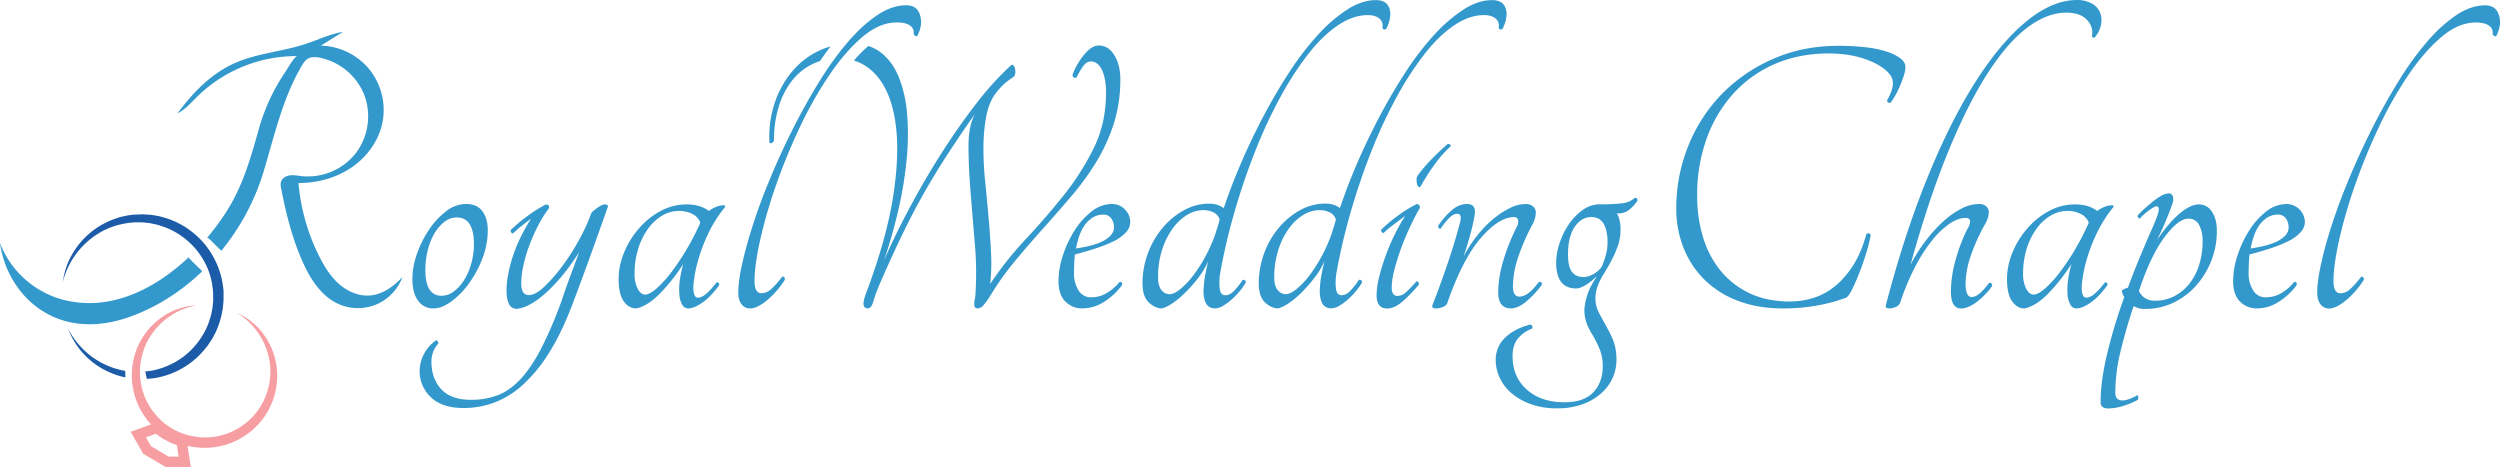 <svg id="Layer_1" data-name="Layer 1" xmlns="http://www.w3.org/2000/svg" width="25.62in" height="4.79in" viewBox="0 0 1844.63 344.82"><defs><style>.cls-1{fill:#39c;}.cls-2{fill:#1c5ba8;}.cls-3{fill:#f69ea2;}</style></defs><title>logo-royalweddingchapel</title><path class="cls-1" d="M-530.71,4181.23h0Z" transform="translate(1168.14 -3940.97)"/><path class="cls-1" d="M-685.24,4181h0Z" transform="translate(1168.14 -3940.97)"/><path class="cls-1" d="M-685.23,4181h0Z" transform="translate(1168.14 -3940.97)"/><path class="cls-2" d="M-1075.74,4214.57c-1.3-.21-2.58-.44-3.82-.76a58.91,58.91,0,0,1-18.58-8.11,58.51,58.51,0,0,1-11.87-10.54c-.77-.81-1.36-1.68-2-2.45s-1.23-1.49-1.68-2.23c-.94-1.45-1.83-2.65-2.41-3.7l-1.81-3.22,1.44,3.41a55.68,55.68,0,0,0,5.23,9.13,56.08,56.08,0,0,0,11.34,12,58.5,58.5,0,0,0,19.15,10c1.64.53,3.36.92,5.11,1.31C-1075.66,4217.78-1075.7,4216.18-1075.74,4214.57Z" transform="translate(1168.14 -3940.97)"/><path class="cls-2" d="M-1007.53,4137.18a60.55,60.55,0,0,0-3.58-7.33,58.56,58.56,0,0,0-4.42-6.78,58.3,58.3,0,0,0-11.24-11.28,60.56,60.56,0,0,0-6.47-4.41c-1.08-.71-2.29-1.21-3.42-1.82a34,34,0,0,0-3.47-1.64,56.75,56.75,0,0,0-7.14-2.51c-1.21-.32-2.39-.71-3.6-1l-3.64-.61-1.8-.3c-.61-.07-1.24-.09-1.85-.14l-3.68-.24c-2.39-.08-4.54.12-6.77.16h-.36l-.22,0-.43.05-.86.11-1.7.22a25.87,25.87,0,0,0-3.35.56l-3.27.71c-1.07.28-2.11.64-3.14,1a58.23,58.23,0,0,0-6,2.27c-1.9.87-3.72,1.82-5.46,2.78a58.8,58.8,0,0,0-16.37,14.08,59.11,59.11,0,0,0-8.41,14.18,58.13,58.13,0,0,0-3,10.09l-.65,3.64,1.05-3.55a66.56,66.56,0,0,1,4-9.55,62.13,62.13,0,0,1,9.24-12.9,59.23,59.23,0,0,1,16.24-12.12c1.67-.79,3.4-1.57,5.19-2.26a53.59,53.59,0,0,1,5.6-1.74c1-.23,1.93-.5,2.91-.72l3-.51a22.41,22.41,0,0,1,3.06-.38l3-.26c2.18.05,4.52-.05,6.65.13l3.13.36c.53.06,1,.1,1.58.19l1.6.35,3.23.69c1.07.27,2.12.64,3.19,1a50.21,50.21,0,0,1,6.3,2.4,56.17,56.17,0,0,1,21.39,17.42,51.15,51.15,0,0,1,3.83,6,53.08,53.08,0,0,1,3.09,6.45,53.6,53.6,0,0,1,3.37,13.93l.21,1.79.06.45,0,.22v.11s0,0,0,0l0,.89.07,3.85a27,27,0,0,1-.2,3.56,34.56,34.56,0,0,1-.36,3.47,52,52,0,0,1-1.55,7,50.52,50.52,0,0,1-2.38,6.7,56.31,56.31,0,0,1-16.93,21.78,57.23,57.23,0,0,1-23.73,10.68c-1.66.2-3.38.5-5,.67l1.23,5.45c1.56-.13,3.08-.31,4.68-.44a60.49,60.49,0,0,0,26.88-10.93,35.05,35.05,0,0,0,3-2.38c1-.85,2-1.6,2.92-2.54a59.79,59.79,0,0,0,5.32-5.75c.81-1,1.73-2,2.44-3.12l2.22-3.31a35,35,0,0,0,2-3.49,37.33,37.33,0,0,0,1.79-3.61,57.76,57.76,0,0,0,2.78-7.61,59.57,59.57,0,0,0,1.83-7.95c.29-1.32.31-2.78.47-4.17a36.64,36.64,0,0,0,.25-4.11l0-3.85v-1.41l0-.26-.06-.51-.23-2A61.24,61.24,0,0,0-1007.53,4137.18Z" transform="translate(1168.14 -3940.97)"/><path class="cls-1" d="M-1066.58,4215.33c-.54,0-1.07,0-1.62,0s-1.31,0-2-.07c0,1.7.09,3.39.13,5.08.54.06,1.08.11,1.63.14,1,.06,2.05.19,3,.19Z" transform="translate(1168.14 -3940.97)"/><path class="cls-3" d="M-993.33,4171.71l2.91,1.45a50.67,50.67,0,0,1,7.76,5,51.79,51.79,0,0,1,9.86,10.65,51.6,51.6,0,0,1,7.77,17.38c.37,1.72.72,3.5,1,5.32a51.58,51.58,0,0,1,.41,5.62c0,1,.05,1.93,0,2.9l-.23,2.94a23.08,23.08,0,0,1-.37,3l-.25,1.5-.12.75-.06.38,0,.19,0,.09-.06.23c-.53,1.89-.9,3.74-1.57,5.74a52.77,52.77,0,0,1-2.44,6.06l-1.45,2.93c-.52,1-1.16,1.86-1.73,2.81a50.44,50.44,0,0,1-3.95,5.41,30.39,30.39,0,0,1-2.28,2.52c-.8.8-1.53,1.7-2.41,2.43a53.51,53.51,0,0,1-5.38,4.36,51.26,51.26,0,0,1-12.43,6.64,51.76,51.76,0,0,1-6.88,2,53.54,53.54,0,0,1-7.12,1.15,54.25,54.25,0,0,1-14.46-.68l-1.79-.33-.45-.08-.22,0-.11,0-.29-.08-.81-.24-3.24-1a32.45,32.45,0,0,1-3.42-1.27c-1.14-.49-2.37-.89-3.42-1.47a52.8,52.8,0,0,1-6.26-3.59,51.15,51.15,0,0,1-5.73-4.31,50.88,50.88,0,0,1-9.29-10.6,52.83,52.83,0,0,1-3.49-6c-.57-1-.93-2.09-1.4-3.13a31.08,31.08,0,0,1-1.24-3.16,53.29,53.29,0,0,1-2.3-25.54c.44-2,.73-3.93,1.3-6l.81-2.68c.25-.88.69-1.85,1-2.74a53.4,53.4,0,0,1,2.38-5.16c.92-1.6,1.79-3.18,2.81-4.63a51.32,51.32,0,0,1,13.39-13.54,49.09,49.09,0,0,1,13-6.42,49.18,49.18,0,0,1,9-2l3.24-.31-3.16.74c-1,.22-2.26.67-3.71,1.1-.73.2-1.48.56-2.29.86s-1.69.6-2.55,1.05a51.53,51.53,0,0,0-11.8,7.34,51.74,51.74,0,0,0-11.42,13.54c-.84,1.38-1.53,2.89-2.26,4.39a48.46,48.46,0,0,0-1.8,4.74c-.24.83-.55,1.56-.77,2.47l-.68,2.72c-.36,1.61-.56,3.51-.87,5.28a50,50,0,0,0,3,22.47,49.14,49.14,0,0,0,13.89,19.56,43.78,43.78,0,0,0,5,3.67,45.15,45.15,0,0,0,5.42,3,29.79,29.79,0,0,0,2.78,1.17,23.12,23.12,0,0,0,2.91,1.07l3.25.92.81.23-.09,0,.1,0,.19,0,.39.07,1.54.27a46.62,46.62,0,0,0,12.43.71,46.1,46.1,0,0,0,6.14-.94,44.33,44.33,0,0,0,6-1.67A49,49,0,0,0-981,4247.67a43.59,43.59,0,0,0,3.6-4.63c.53-.81,1.11-1.59,1.61-2.41l1.4-2.51a17.2,17.2,0,0,0,1.25-2.51l1.09-2.51c.7-1.73,1.22-3.72,1.82-5.54l.54-2.53a19.18,19.18,0,0,0,.47-2.65l.34-2.63.15-2.61a46.41,46.41,0,0,0,0-5.11c-.12-1.67-.32-3.31-.55-4.91a52,52,0,0,0-5.94-16.69,54.72,54.72,0,0,0-8.4-11.07,59,59,0,0,0-7-5.83Z" transform="translate(1168.14 -3940.97)"/><path class="cls-3" d="M-1027.32,4285.78l-18.66-.3-16.47-9.72-9.28-16.19,20.12-7.37,1.72,1.5c.49.43,1,.85,1.5,1.25l3.08,2.23c.39.26.88.57,1.39.88l4.36,2.35,1.46.65,3.17,1.21c.52.17,1.16.38,1.82.57l2.36.69Zm-16.5-8,7.49.12-1.3-8.45-3.41-1.31q-1-.43-2-.9l-4.79-2.58c-.64-.39-1.26-.78-1.88-1.2l-3.39-2.46-.06-.05-7.32,2.68,3.73,6.5Z" transform="translate(1168.14 -3940.97)"/><path class="cls-1" d="M-362.6,4096.88a54,54,0,0,0-12.49,13.85,80.49,80.49,0,0,0-8.73,18.51,61.23,61.23,0,0,0-3.31,19.11q0,9.93,5,15a17,17,0,0,0,12.79,5.12,29.2,29.2,0,0,0,16.1-5,48.39,48.39,0,0,0,12.79-11.89,2,2,0,0,0,0-2.11q-.61-.9-1.81-.3a34.39,34.39,0,0,1-9.48,8.13,22.38,22.38,0,0,1-11.29,3,10.49,10.49,0,0,1-9.33-5.12,22.76,22.76,0,0,1-3.31-12.64q0-3.91.15-7.22t.45-6.62q8.13-2.1,15.5-4.51A95.59,95.59,0,0,0-346.5,4119a30.8,30.8,0,0,0,9-6.47,11.39,11.39,0,0,0,3.31-7.83,12.92,12.92,0,0,0-3.91-9.18,12.86,12.86,0,0,0-9.63-4.06A24.12,24.12,0,0,0-362.6,4096.88Zm9.63,21.22q-6.77,4.06-21.22,6.17,2.41-12.94,7.83-19t12.34-6a6.86,6.86,0,0,1,5.72,2.71,11,11,0,0,1,2.11,6.92Q-346.2,4114-353,4118.1Z" transform="translate(1168.14 -3940.97)"/><path class="cls-1" d="M-310.68,4168.52a28.47,28.47,0,0,0,8-4.06,65.62,65.62,0,0,0,9.48-8,109.25,109.25,0,0,0,9.33-10.69,56.53,56.53,0,0,0,7.22-12.19q-1.21,5.12-2.11,9.63a70,70,0,0,0-1.21,9.63q-.61,6.93,1.36,11.29t7.07,4.36a12.06,12.06,0,0,0,6-2,39.89,39.89,0,0,0,6.47-4.82,56.3,56.3,0,0,0,5.87-6.17,42,42,0,0,0,4.21-6,1.49,1.49,0,0,0-.75-1.81c-.71-.4-1.26-.4-1.66,0a50.7,50.7,0,0,1-6,7.67q-3.32,3.46-6.62,3.46-3.61,0-4.21-5.27a43.07,43.07,0,0,1,.6-12.19,446.89,446.89,0,0,1,11-46.2q6.77-23,15.2-44.1A353.16,353.16,0,0,1-223.09,4012a230.64,230.64,0,0,1,20.47-31.46q10.53-13.39,21.67-20.92t22-7.53q5.42,0,8.43,2.41a6.7,6.7,0,0,1,2.41,6.62q.6,2.71,3,.9,4.21-9,2.11-15t-9.93-6q-10.24,0-21.07,6.92a111.11,111.11,0,0,0-21.52,18.51,208.37,208.37,0,0,0-20.77,26.94q-10.09,15.35-19.11,32.36t-16.71,34.77q-7.68,17.76-13.09,34a18.8,18.8,0,0,0-4.67-2.41,17.62,17.62,0,0,0-5.87-.9,38.51,38.51,0,0,0-19.11,5,55.6,55.6,0,0,0-15.65,13.09A62.81,62.81,0,0,0-321.22,4128a63.84,63.84,0,0,0-3.91,22.12q0,9.64,4.66,14T-310.68,4168.52Zm-.15-42.74a56.59,56.59,0,0,1,7.53-15.65,37.39,37.39,0,0,1,10.69-10.38,23,23,0,0,1,12.34-3.76,16.65,16.65,0,0,1,7.53,1.66,8.75,8.75,0,0,1,4.52,5.27,55.42,55.42,0,0,1-1.51,5.42q-.9,2.71-1.8,5.72a114.49,114.49,0,0,1-7.37,16.41,105.68,105.68,0,0,1-9,14,58.6,58.6,0,0,1-9.33,9.78q-4.67,3.77-8,3.76a7.55,7.55,0,0,1-5.87-3q-2.56-3-2.56-9.33A65.43,65.43,0,0,1-310.83,4125.78Z" transform="translate(1168.14 -3940.97)"/><path class="cls-1" d="M-166.36,4060.46q-7.68,17.76-13.09,34a18.8,18.8,0,0,0-4.67-2.41,17.62,17.62,0,0,0-5.87-.9,38.51,38.51,0,0,0-19.11,5,55.6,55.6,0,0,0-15.65,13.09A62.81,62.81,0,0,0-235.44,4128a63.84,63.84,0,0,0-3.91,22.12q0,9.64,4.66,14t9.78,4.36a28.47,28.47,0,0,0,8-4.06,65.62,65.62,0,0,0,9.48-8,109.25,109.25,0,0,0,9.33-10.69,56.53,56.53,0,0,0,7.22-12.19q-1.21,5.12-2.11,9.63a70,70,0,0,0-1.21,9.63q-.61,6.93,1.36,11.29t7.07,4.36a12.06,12.06,0,0,0,6-2,39.89,39.89,0,0,0,6.47-4.82,56.3,56.3,0,0,0,5.87-6.17,42,42,0,0,0,4.21-6,1.49,1.49,0,0,0-.75-1.81c-.71-.4-1.26-.4-1.66,0a50.7,50.7,0,0,1-6,7.67q-3.32,3.46-6.62,3.46-3.61,0-4.21-5.27a43.07,43.07,0,0,1,.6-12.19,446.89,446.89,0,0,1,11-46.2q6.77-23,15.2-44.1A353.16,353.16,0,0,1-137.31,4012a230.64,230.64,0,0,1,20.47-31.46q10.53-13.39,21.67-20.92t22-7.53q5.42,0,8.43,2.41a6.7,6.7,0,0,1,2.41,6.62q.6,2.71,3,.9,4.21-9,2.11-15t-9.93-6q-10.24,0-21.07,6.92a111.11,111.11,0,0,0-21.52,18.51,208.37,208.37,0,0,0-20.77,26.94q-10.09,15.35-19.11,32.36T-166.36,4060.46ZM-184,4108.32q-.9,2.71-1.8,5.72a114.49,114.49,0,0,1-7.37,16.41,105.68,105.68,0,0,1-9,14,58.6,58.6,0,0,1-9.33,9.78q-4.67,3.77-8,3.76a7.55,7.55,0,0,1-5.87-3q-2.56-3-2.56-9.33a65.43,65.43,0,0,1,2.86-19.87,56.59,56.59,0,0,1,7.53-15.65,37.39,37.39,0,0,1,10.69-10.38A23,23,0,0,1-194.5,4096a16.65,16.65,0,0,1,7.53,1.66,8.75,8.75,0,0,1,4.52,5.27A55.42,55.42,0,0,1-184,4108.32Z" transform="translate(1168.14 -3940.97)"/><path class="cls-1" d="M-109.92,4062.72a85.79,85.79,0,0,1,12-13.7q.6-.6-.3-1.35a1.83,1.83,0,0,0-1.8-.45q-14.15,12.35-22,23.18a4.88,4.88,0,0,0-.9,3,14.67,14.67,0,0,0,.3,3.16,4.13,4.13,0,0,0,1.05,2.11c.5.5,1.05.45,1.65-.15A145.86,145.86,0,0,1-109.92,4062.72Z" transform="translate(1168.14 -3940.97)"/><path class="cls-1" d="M-134.76,4125.33q2.86-8,6.62-16.1t7.68-15q0-2.71-2.41-2.71a94.77,94.77,0,0,0-14.45,9,108.84,108.84,0,0,0-11.44,9.63,1.6,1.6,0,0,0,.15,2c.5.71,1.05.86,1.66.45a75.54,75.54,0,0,1,7.38-6.17q5-3.76,8.28-6.17a121.44,121.44,0,0,0-7.37,12.94,154.76,154.76,0,0,0-6.77,15.65,146.83,146.83,0,0,0-5,16.1,58.69,58.69,0,0,0-2,13.7q0,9.93,7.83,9.93,5.42,0,11.59-5.42a101.77,101.77,0,0,0,11.59-12,1.67,1.67,0,0,0-.3-2.11q-.9-.9-1.5-.3a94.12,94.12,0,0,1-7.37,7.68,9.63,9.63,0,0,1-6.47,2.86q-4.22,0-4.21-6.32a53.28,53.28,0,0,1,1.81-12.19A153.59,153.59,0,0,1-134.76,4125.33Z" transform="translate(1168.14 -3940.97)"/><path class="cls-1" d="M-78.32,4114.94a95.36,95.36,0,0,0-9.93,15.35q2.41-7.22,4.51-14.6t3.31-14q2.41-10.23-5.12-10.23-6.62,0-12.34,5.42a58.78,58.78,0,0,0-9,10.54,1.81,1.81,0,0,0,.45,1.81c.5.6.95.71,1.35.3a56.18,56.18,0,0,1,6.32-7.83q3-3,6-3,3.31,0,2.11,5.72-4.22,16-9.78,32.21t-10.69,29.2c-.6,1.81.2,2.71,2.41,2.71a14.07,14.07,0,0,0,5.12-1.05c1.81-.7,2.91-1.66,3.31-2.86q11.44-32.8,24.83-48.16t24.53-15.35c2,0,3,1.11,3,3.31a8.44,8.44,0,0,1-1.21,4.21,148.52,148.52,0,0,0-9.93,25.13,82.53,82.53,0,0,0-3.61,22.73q0,12,9.33,12,5.42,0,11.59-5.27a72.93,72.93,0,0,0,11.29-12.19,1.53,1.53,0,0,0-.6-1.81,1.51,1.51,0,0,0-1.81,0Q-40.7,4159.8-47,4159.79q-4.82,0-4.82-7.53a70.2,70.2,0,0,1,4.37-23,155.09,155.09,0,0,1,10.69-23.93,18.54,18.54,0,0,0,1.81-7.83,5.58,5.58,0,0,0-2-4.21,7.92,7.92,0,0,0-5.57-1.81,26.58,26.58,0,0,0-11.59,3,62.09,62.09,0,0,0-12.34,8.13A82.27,82.27,0,0,0-78.32,4114.94Z" transform="translate(1168.14 -3940.97)"/><path class="cls-1" d="M-5.18,4153.77q3,0,7.37-2.71a36.5,36.5,0,0,0,7.68-6.32,12.34,12.34,0,0,1-1.35,2.56,16.9,16.9,0,0,0-1.36,2.26A45.82,45.82,0,0,0,1,4168.07q-.76,8.87,5,18.51a80.74,80.74,0,0,1,6.32,12.34,33.89,33.89,0,0,1,2.11,12.34q0,11.74-6.92,19.11t-21.37,7.38q-17.16,0-27.69-9.33t-10.54-24.68q0-8.13,3.91-12.94A23.76,23.76,0,0,1-38,4183.57a1.66,1.66,0,0,0,.45-2,1.89,1.89,0,0,0-2-1.05q-12,3.31-18.51,10.08a22.17,22.17,0,0,0-6.47,15.8,31.48,31.48,0,0,0,3,13.39,33.36,33.36,0,0,0,8.88,11.44,45.73,45.73,0,0,0,14.3,8,56.21,56.21,0,0,0,19,3A55.17,55.17,0,0,0-1,4239.41a42.32,42.32,0,0,0,13.85-7.83,34.22,34.22,0,0,0,8.73-11.44,32.16,32.16,0,0,0,3-13.7,44.74,44.74,0,0,0-.75-8.43,35.88,35.88,0,0,0-2.41-7.68q-1.66-3.77-3.91-7.83t-5-9.18a24.69,24.69,0,0,1-3.46-11,27.25,27.25,0,0,1,1.5-9.78,44.16,44.16,0,0,1,4.52-9.33q2.86-4.51,5.57-9.63a88.51,88.51,0,0,0,4.82-10.84,36.36,36.36,0,0,0,2.11-12.64q0-7.22-2.71-11.74a12.86,12.86,0,0,0,9-2.56,28.2,28.2,0,0,0,6-6.47,1.45,1.45,0,0,0-.3-2,1.39,1.39,0,0,0-1.8-.15,16.19,16.19,0,0,1-9,3.76,132.62,132.62,0,0,1-16.25.75A21.94,21.94,0,0,0-.52,4096a41.72,41.72,0,0,0-10.23,10.69,54.76,54.76,0,0,0-6.77,14,45.61,45.61,0,0,0-2.41,13.85Q-19.93,4153.77-5.18,4153.77Zm-1.05-45.45q5-7.22,12.19-7.22,6.32,0,9.18,5t2.86,13.7a35.08,35.08,0,0,1-1.2,9,64.25,64.25,0,0,1-3,8.73,17.39,17.39,0,0,1-6.32,5.72,15.4,15.4,0,0,1-7.22,2.11q-5.72,0-8.58-3.91t-2.86-12.64Q-11.2,4115.55-6.24,4108.32Z" transform="translate(1168.14 -3940.97)"/><path class="cls-1" d="M-835.16,4163.4A59.48,59.48,0,0,0-822.07,4150a79.75,79.75,0,0,0,9.93-18.51,57,57,0,0,0,3.91-20.47q0-8.73-3.91-14.15t-12-5.42a24.12,24.12,0,0,0-14.9,5.42,57.34,57.34,0,0,0-12.64,13.7,76.36,76.36,0,0,0-8.88,17.91,55.64,55.64,0,0,0-3.31,18.06q0,10.54,4.21,16.25a13.46,13.46,0,0,0,11.44,5.72Q-842.24,4168.52-835.16,4163.4Zm-19.11-23.18a60,60,0,0,1,1.81-14.9,46,46,0,0,1,5-12.34,29,29,0,0,1,7.37-8.43,14.38,14.38,0,0,1,8.73-3.16q6.92,0,9.93,5.27t3,14.3a52.91,52.91,0,0,1-2,14.45,46.69,46.69,0,0,1-5.27,12.19,29.89,29.89,0,0,1-7.68,8.43,15,15,0,0,1-8.88,3.16Q-854.28,4159.19-854.27,4140.23Z" transform="translate(1168.14 -3940.97)"/><path class="cls-1" d="M-719.73,4093.87q.6-2.1-2.11-2.11a6.89,6.89,0,0,0-2.56.75,19.24,19.24,0,0,0-3.31,2q-1.66,1.21-2.86,2.26a4.86,4.86,0,0,0-1.51,2,128.62,128.62,0,0,1-8.28,18.21,161.6,161.6,0,0,1-12.34,19.56,120.56,120.56,0,0,1-13.54,15.65q-6.77,6.48-11.59,6.47-5.72,0-5.72-8.43a64,64,0,0,1,1.51-12.94,103.71,103.71,0,0,1,4.21-14.6,134.36,134.36,0,0,1,6.47-14.75,91.84,91.84,0,0,1,8.28-13.39q.6-2.71-2.41-2.71a103.35,103.35,0,0,0-14.15,9,108.6,108.6,0,0,0-11.44,9.63,1.59,1.59,0,0,0,.15,2c.5.71,1.05.86,1.65.45a70.9,70.9,0,0,1,6-5.27q3.61-2.86,6.92-5.27A139.81,139.81,0,0,0-784,4116a108.33,108.33,0,0,0-5.72,14,105,105,0,0,0-3.46,13.39,65.24,65.24,0,0,0-1.21,11.89q0,6.32,1.81,9.93a6,6,0,0,0,5.72,3.61q9.63-.9,22.12-12.34t23.93-29.5q-3.32,9-6.47,17.46t-6.47,18.36a306.44,306.44,0,0,1-15.2,35.52q-7.38,14.14-15.35,22.58t-16.86,11.74a55.19,55.19,0,0,1-19.41,3.31q-14.75,0-22-7.83t-7.22-20.47a19.57,19.57,0,0,1,4.81-12.94c.41-.4.35-1-.15-1.81s-1.05-1-1.65-.6a28.45,28.45,0,0,0-8.88,10.54,26.72,26.72,0,0,0-2.86,11.44,26.3,26.3,0,0,0,8.28,19.72q8.28,8,24.23,8a65.17,65.17,0,0,0,22.27-3.91,65.56,65.56,0,0,0,20.92-12.79,109.61,109.61,0,0,0,19.26-23.18q9.18-14.3,17.31-35.37,7.22-19,13.54-36.57T-719.73,4093.87Z" transform="translate(1168.14 -3940.97)"/><path class="cls-1" d="M-698.66,4168.52q8.42-1.81,17.46-11A135.35,135.35,0,0,0-664,4135.71a82.63,82.63,0,0,0-2.56,12.19,47.48,47.48,0,0,0-.3,10.53,17.34,17.34,0,0,0,2.11,7.38,5,5,0,0,0,4.37,2.71q4.21,0,10.38-4.21t12.49-12.94a1.53,1.53,0,0,0-.6-1.81c-.6-.4-1.11-.4-1.51,0q-6.32,8.13-10.23,10.08t-5.42-.15q-1.81-2.71-1.05-10.08a102.15,102.15,0,0,1,3.46-17,120.19,120.19,0,0,1,7.67-19.87,93.81,93.81,0,0,1,11.89-18.66c.4-1,.1-1.5-.9-1.5a15,15,0,0,0-5.87,1.35,20.42,20.42,0,0,0-5,2.86,24.52,24.52,0,0,0-7.22-3.61,32,32,0,0,0-9.33-1.2,39.79,39.79,0,0,0-19,4.82,55.82,55.82,0,0,0-16,12.79,64.92,64.92,0,0,0-11,17.76,51,51,0,0,0-4.06,19.72q0,11.14,3.76,16.4T-698.66,4168.52Zm1.5-44.25a51,51,0,0,1,7.22-14.6,34.89,34.89,0,0,1,10.38-9.63,24.21,24.21,0,0,1,12.49-3.46A20.57,20.57,0,0,1-657,4099a11,11,0,0,1,5.57,6.32,181.59,181.59,0,0,1-9.78,19.11,172.89,172.89,0,0,1-11.29,17,85,85,0,0,1-11,12.19q-5.27,4.67-8.58,4.67t-5.57-4.36a23.76,23.76,0,0,1-2.26-11A60.76,60.76,0,0,1-697.15,4124.27Z" transform="translate(1168.14 -3940.97)"/><path class="cls-1" d="M-599.08,4046.62a2.79,2.79,0,0,0,2-2.11,84.12,84.12,0,0,1,3.31-24.08,59.6,59.6,0,0,1,9.48-19.26,43.36,43.36,0,0,1,15-12.64,39.7,39.7,0,0,1,6.14-2.48q3.87-5.67,7.85-10.82a51.07,51.07,0,0,0-9.92,3.81,59.31,59.31,0,0,0-19.41,15.8,71.16,71.16,0,0,0-12.19,23,78.38,78.38,0,0,0-3.61,27.54C-600.43,4046.42-600,4046.82-599.08,4046.62Z" transform="translate(1168.14 -3940.97)"/><path class="cls-1" d="M-515.85,4133a380.7,380.7,0,0,0,11-39.13,281.47,281.47,0,0,0,5.87-37.32,181.16,181.16,0,0,0,0-33,90.32,90.32,0,0,0-6.32-26.49q-4.82-11.29-13.24-17.61a30.13,30.13,0,0,0-8.93-4.57,111.8,111.8,0,0,0-10.61,10.7A35.81,35.81,0,0,1-522,3996q11,12,14.45,34.61t-1.5,54.78q-5,32.21-20.32,72.54-2.11,6-1.5,8.28a2.81,2.81,0,0,0,3,2.26q2.71,0,4.06-5a134.93,134.93,0,0,1,5.87-15.5q8.42-19.26,16.1-35.07t15.8-30.1q8.13-14.29,17.16-28.14t20.17-29.8q-4.82,8.73-4.82,23.93t1.51,33.71q1.5,18.51,3.16,38.23a244.67,244.67,0,0,1,.45,37.17,16.73,16.73,0,0,1-.45,3.76,15.67,15.67,0,0,0-.45,3.46,5.41,5.41,0,0,0,.45,2.41,2,2,0,0,0,2,.9,5.72,5.72,0,0,0,4.37-2.26,60.09,60.09,0,0,0,4.36-5.87,208.58,208.58,0,0,1,18.81-26.64q10.39-12.49,21.07-24.38t20.92-23.93a197.62,197.62,0,0,0,18.21-25.13,131.26,131.26,0,0,0,12.79-28,106.8,106.8,0,0,0,4.82-33q0-10.23-4.36-17.46t-11.59-7.22q-5.12,0-10.54,6.47a53.49,53.49,0,0,0-8.73,14.9q0,3.31,3,2.11a51.05,51.05,0,0,1,4.82-8.28q2.71-3.76,6.32-3.46,5.12.61,7.83,6.92t2.71,16q0,22.57-9,40.94a190.1,190.1,0,0,1-22.27,34.92q-13.25,16.56-28,32.36a258.18,258.18,0,0,0-26.19,33,145,145,0,0,0,.6-23.18q-.61-12.64-1.81-26t-2.56-26.94a228.31,228.31,0,0,1-1.2-25.58,126.83,126.83,0,0,1,2.11-22.27q2-10.23,7.07-16.86a53.35,53.35,0,0,1,6.17-6.77,56.33,56.33,0,0,1,7.07-5.27,5.33,5.33,0,0,0,1.05-2.71,10.27,10.27,0,0,0-.15-3,5.38,5.38,0,0,0-1.05-2.41,1.46,1.46,0,0,0-1.66-.6,220.94,220.94,0,0,0-25.73,28.29q-13.1,16.86-25.59,36.42t-23.48,40.18Q-507.73,4114.35-515.85,4133Z" transform="translate(1168.14 -3940.97)"/><path class="cls-1" d="M-614.68,4168.52q5.12,0,12.34-5.87a64.2,64.2,0,0,0,13.24-15.2,1.94,1.94,0,0,0-.45-2,1.19,1.19,0,0,0-1.66-.15,59.37,59.37,0,0,1-8,9,10.75,10.75,0,0,1-7.07,3q-5.12,0-5.12-9,0-11.74,4.21-30.55a366.5,366.5,0,0,1,11.59-40,432.42,432.42,0,0,1,17.46-42.59,287,287,0,0,1,21.82-38.68q1.56-2.29,3.13-4.47,3-4.19,6.11-8a132.45,132.45,0,0,1,9.85-10.83c1.75-1.72,3.52-3.36,5.29-4.89.84-.72,1.68-1.39,2.52-2q11.41-8.79,23.07-8.8,6.62,0,9.78,2.41a5.93,5.93,0,0,1,2.56,6,2.87,2.87,0,0,0,1.21,1.5c.6.41,1.1.41,1.5,0q4.21-8.13,2-15.35t-10.08-7.22q-10.54,0-21.37,7.22a99.52,99.52,0,0,0-15.77,13.31c-1.92,2-3.84,4-5.76,6.26-.47.54-.94,1.11-1.4,1.66q-4.28,5.07-8.47,10.76-3.09,4.2-6.12,8.75-2.4,3.61-4.78,7.42-10.09,16.25-19.12,34t-16.71,36q-7.68,18.22-13.09,34.77T-620.4,4135q-3,13.4-3,21.82,0,5.42,2.41,8.58A7.57,7.57,0,0,0-614.68,4168.52Z" transform="translate(1168.14 -3940.97)"/><path class="cls-1" d="M89.67,4147.45a70.31,70.31,0,0,0,24.68,15.5q14.6,5.57,33,5.57a141.25,141.25,0,0,0,25-2.11,122.3,122.3,0,0,0,21.37-5.72q1.81-.6,4.37-5.57t5.27-11.74q2.71-6.77,5.12-14.45a126.42,126.42,0,0,0,3.61-14,1.64,1.64,0,0,0-1.35-1.81,1.61,1.61,0,0,0-2,1.2q-6,22.28-20.47,35.67t-36.12,13.39q-16.25,0-28.9-5.87a61.19,61.19,0,0,1-21.37-16.25,71.1,71.1,0,0,1-13.24-24.68,103,103,0,0,1-4.51-31.15A122.15,122.15,0,0,1,91.18,4043a99.47,99.47,0,0,1,19.89-33.26,88.47,88.47,0,0,1,30.58-21.67q17.78-7.68,39.47-7.68,16.56,0,29.22,5t16.88,11.89q3.61,6-2.71,17.16a1.38,1.38,0,0,0,.45,2,1.6,1.6,0,0,0,2,.15,49.38,49.38,0,0,0,3.76-6q2-3.61,3.46-7.22t2.56-7.07a20.8,20.8,0,0,0,1.05-5.87q0-3.61-3.76-6.47a34.79,34.79,0,0,0-10.24-5,81.43,81.43,0,0,0-15.52-3.16,172.89,172.89,0,0,0-19.88-1.05q-26.51,0-48.51,9.78A119.15,119.15,0,0,0,102,4010.65a117.27,117.27,0,0,0-24.55,38.23,122.34,122.34,0,0,0-8.74,45.9,77.89,77.89,0,0,0,5.42,29.2A67.92,67.92,0,0,0,89.67,4147.45Z" transform="translate(1168.14 -3940.97)"/><path class="cls-1" d="M299.31,4149.86a41.61,41.61,0,0,1-6.17,7.07q-3.46,3.16-6.47,3.16-2.41,0-3.46-2.71a19.26,19.26,0,0,1-1.05-6.92,65.94,65.94,0,0,1,4.06-21.37,137.34,137.34,0,0,1,10.38-22.88,18.13,18.13,0,0,0,2.71-8.73,5.78,5.78,0,0,0-1.8-4.21,7.36,7.36,0,0,0-5.42-1.81,28.76,28.76,0,0,0-13.09,3.46,62.12,62.12,0,0,0-13.39,9.48,107.33,107.33,0,0,0-12.94,14.3,118.45,118.45,0,0,0-11.14,17.61q13.24-47.86,27.54-82.78t29-57.94q14.75-23,29.5-34.16t28.9-11.14q10.53,0,15.35,5.42t3.61,11.44a1.39,1.39,0,0,0,.9,1.5,1.22,1.22,0,0,0,1.51-.6,19.82,19.82,0,0,0,4.36-9.33,15.84,15.84,0,0,0-.9-8.73,13.82,13.82,0,0,0-6-6.47,21.49,21.49,0,0,0-11-2.56q-18.06,0-37.32,15.8t-37.78,45q-18.51,29.2-35.37,70.74t-30.4,93.31c-.6,1.81.2,2.71,2.41,2.71a11.61,11.61,0,0,0,5-1.2A5.37,5.37,0,0,0,234,4164a179.32,179.32,0,0,1,10.84-26,115.34,115.34,0,0,1,12.64-19.71,60.87,60.87,0,0,1,12.94-12.34q6.32-4.21,11.74-4.21,3.31,0,3.31,2.71a10.48,10.48,0,0,1-1.8,5.12,121.75,121.75,0,0,0-8.73,22.73,87.42,87.42,0,0,0-3.61,23.63q0,12.64,7.53,12.64a14.69,14.69,0,0,0,6-1.5,30,30,0,0,0,6.47-4.06,59.92,59.92,0,0,0,5.87-5.42,42.31,42.31,0,0,0,4.51-5.57,1.8,1.8,0,0,0-.6-2A1.39,1.39,0,0,0,299.31,4149.86Z" transform="translate(1168.14 -3940.97)"/><path class="cls-1" d="M386.3,4149.56q-.91-.6-1.51,0-6.32,8.13-10.23,10.08t-5.42-.15q-1.8-2.71-1.05-10.08a101.93,101.93,0,0,1,3.46-17,120.38,120.38,0,0,1,7.68-19.87,93.8,93.8,0,0,1,11.89-18.66c.4-1,.1-1.5-.9-1.5a15,15,0,0,0-5.87,1.35,20.35,20.35,0,0,0-5,2.86,24.55,24.55,0,0,0-7.22-3.61,32,32,0,0,0-9.33-1.2,39.78,39.78,0,0,0-19,4.82,55.8,55.8,0,0,0-16,12.79,64.87,64.87,0,0,0-11,17.76,51,51,0,0,0-4.06,19.72q0,11.14,3.76,16.4t9.18,5.27q8.42-1.81,17.46-11a135.35,135.35,0,0,0,17.16-21.82,82.13,82.13,0,0,0-2.56,12.19,47.36,47.36,0,0,0-.3,10.53,17.34,17.34,0,0,0,2.11,7.38,5,5,0,0,0,4.36,2.71q4.21,0,10.38-4.21t12.49-12.94A1.53,1.53,0,0,0,386.3,4149.56Zm-23-25.13a173.24,173.24,0,0,1-11.29,17,85.14,85.14,0,0,1-11,12.19q-5.27,4.67-8.58,4.67t-5.57-4.36a23.79,23.79,0,0,1-2.26-11,60.76,60.76,0,0,1,2.71-18.66,50.93,50.93,0,0,1,7.22-14.6,34.91,34.91,0,0,1,10.38-9.63,24.22,24.22,0,0,1,12.49-3.46,20.57,20.57,0,0,1,10.08,2.41,11,11,0,0,1,5.57,6.32A181.59,181.59,0,0,1,363.27,4124.43Z" transform="translate(1168.14 -3940.97)"/><path class="cls-1" d="M454.32,4091.77q-6.32,0-14.45,6.92t-16.55,19.57q3.31-6.62,6.17-13.39t4.67-11.89q1.8-4.21,1.05-6.77a3.11,3.11,0,0,0-3.16-2.56,11.58,11.58,0,0,0-5.57,1.81,48,48,0,0,0-6.32,4.36q-3.16,2.56-6.17,5.27a54.27,54.27,0,0,0-4.81,4.82q-.3.61.45,1.66t1.35.45a38.46,38.46,0,0,1,5.12-4.82,42.74,42.74,0,0,1,4.82-3.31q3.31-1.8,3.76,1.05t-5.27,15.5q-4.51,10.24-9,21.07t-8.43,21.67q-4.82,1.51-4.52,2.71a14.23,14.23,0,0,0,.75,2.26,11.76,11.76,0,0,0,1.05,2,390.11,390.11,0,0,0-12.64,41.84q-4.81,20.16-4.82,35.52c0,1.81.5,3.06,1.51,3.76a6.7,6.7,0,0,0,3.91,1.05,38.17,38.17,0,0,0,12-2.11,54.76,54.76,0,0,0,9.93-4.21,3.33,3.33,0,0,0,.45-2.26c-.1-.9-.45-1.25-1.05-1.05a28.37,28.37,0,0,1-9,3.61q-6.93.9-6.92-5.72a132.27,132.27,0,0,1,4.21-31.75q4.21-17,9.33-32.06a15.41,15.41,0,0,0,8.43,2.11,47.65,47.65,0,0,0,21.07-4.67,53,53,0,0,0,16.71-12.64,60.81,60.81,0,0,0,11.14-18.36,60.17,60.17,0,0,0,4.06-22.12q0-8.42-3.61-13.85A11.08,11.08,0,0,0,454.32,4091.77Zm.15,44.7a43.27,43.27,0,0,1-7.22,13.85,33.76,33.76,0,0,1-11.14,9.18,30.27,30.27,0,0,1-14,3.31,13.35,13.35,0,0,1-7.67-2,12.44,12.44,0,0,1-4.37-5.27q.6-1.5,1.05-3c.3-1,.65-2,1.05-3q8.13-22.57,17.76-34.92t16.56-12.34a8.49,8.49,0,0,1,8,4.67,24.59,24.59,0,0,1,2.56,11.89A57.47,57.47,0,0,1,454.47,4136.47Z" transform="translate(1168.14 -3940.97)"/><path class="cls-1" d="M519,4091.47a24.12,24.12,0,0,0-14.9,5.42,54,54,0,0,0-12.49,13.85,80.49,80.49,0,0,0-8.73,18.51,61.23,61.23,0,0,0-3.31,19.11q0,9.93,5,15a17,17,0,0,0,12.79,5.12,29.2,29.2,0,0,0,16.1-5,48.39,48.39,0,0,0,12.79-11.89,2,2,0,0,0,0-2.11q-.61-.9-1.81-.3a34.39,34.39,0,0,1-9.48,8.13,22.38,22.38,0,0,1-11.29,3,10.49,10.49,0,0,1-9.33-5.12,22.76,22.76,0,0,1-3.31-12.64q0-3.91.15-7.22t.45-6.62q8.13-2.1,15.5-4.51a95.59,95.59,0,0,0,13.09-5.27,30.8,30.8,0,0,0,9-6.47,11.39,11.39,0,0,0,3.31-7.83A13.62,13.62,0,0,0,519,4091.47Zm-5.27,26.64q-6.77,4.06-21.22,6.17,2.41-12.94,7.83-19t12.34-6a6.86,6.86,0,0,1,5.72,2.71,11,11,0,0,1,2.11,6.92Q520.54,4114,513.77,4118.1Z" transform="translate(1168.14 -3940.97)"/><path class="cls-1" d="M675.7,3952.1q-2.26-7.22-10.08-7.22-10.54,0-21.37,7.22a108.83,108.83,0,0,0-21.52,19.57A223.85,223.85,0,0,0,602,4000.26q-10.09,16.25-19.11,34t-16.71,36Q558.46,4088.46,553,4105T544.62,4135q-3,13.4-3,21.82,0,5.42,2.41,8.58a7.57,7.57,0,0,0,6.32,3.16q5.12,0,12.34-5.87a64.15,64.15,0,0,0,13.24-15.2,1.94,1.94,0,0,0-.45-2,1.19,1.19,0,0,0-1.65-.15,59.47,59.47,0,0,1-8,9,10.75,10.75,0,0,1-7.07,3q-5.12,0-5.12-9,0-11.74,4.21-30.55a365.63,365.63,0,0,1,11.59-40,431.92,431.92,0,0,1,17.46-42.59,287,287,0,0,1,21.82-38.68q11.74-17.31,24.38-28.14t25.59-10.84q6.62,0,9.78,2.41a5.94,5.94,0,0,1,2.56,6,2.88,2.88,0,0,0,1.2,1.5c.6.41,1.1.41,1.51,0Q678,3959.33,675.7,3952.1Z" transform="translate(1168.14 -3940.97)"/><path class="cls-1" d="M-1027.8,4132.3a10.15,10.15,0,0,1-1.2-1.45c-25.5,24-58.94,40.47-93.51,31a69,69,0,0,1-45.64-41.56c3.07,22.42,16.65,43.24,37.13,53.35,17.69,8.74,37.78,8.05,56.16,1.92,20.92-7,40-19.09,56-34.5C-1021.86,4138.22-1024.83,4135.26-1027.8,4132.3Z" transform="translate(1168.14 -3940.97)"/><path class="cls-1" d="M-895.92,4159c-8.19.44-16.22-3.28-22.33-8.75s-10.51-12.6-14.21-19.92A149,149,0,0,1-947.91,4076c14,0,28.18-3.83,39.69-11.83s20.16-20.39,22.53-34.2a48,48,0,0,0-10.15-38.15,48,48,0,0,0-35.54-17.21l16.34-10.17c-9.55,1.55-18.39,5.89-27.58,8.92-17.38,5.73-36.22,6.85-52.88,14.41-17.07,7.74-30.57,21.71-41.66,36.82,5.73-2.84,10-7.86,14.54-12.36a104.76,104.76,0,0,1,73.81-29.91c-1.94,0-7.75,10.13-8.9,11.84a145.24,145.24,0,0,0-8,13.31,145.48,145.48,0,0,0-11.48,28.78c-5.73,20.51-11.74,41.54-23.21,59.77a181.5,181.5,0,0,1-14.79,20.21,9.67,9.67,0,0,1,2,1.49c2.77,2.77,5.54,5.53,8.37,8.23a169.86,169.86,0,0,0,30.93-57.56c8.14-26.82,14.14-54.76,28.39-78.89,1.18-2,2.49-4,4.49-5.23,2.63-1.56,5.94-1.33,8.94-.74a45.12,45.12,0,0,1,32.92,28,45.12,45.12,0,0,1-6.69,42.72,45.11,45.11,0,0,1-39.91,16.63c-2.86-.33-5.74-.94-8.59-.54s-5.75,2.13-6.52,4.9a10.67,10.67,0,0,0,.18,4.83c3.67,18.85,8.34,37.64,16.32,55.1,5.52,12.07,13.24,24,25.22,29.74a35.5,35.5,0,0,0,28.33.81,35.5,35.5,0,0,0,19.6-20.28l.05-.15C-877.71,4152.43-886.25,4158.52-895.92,4159Z" transform="translate(1168.14 -3940.97)"/></svg>